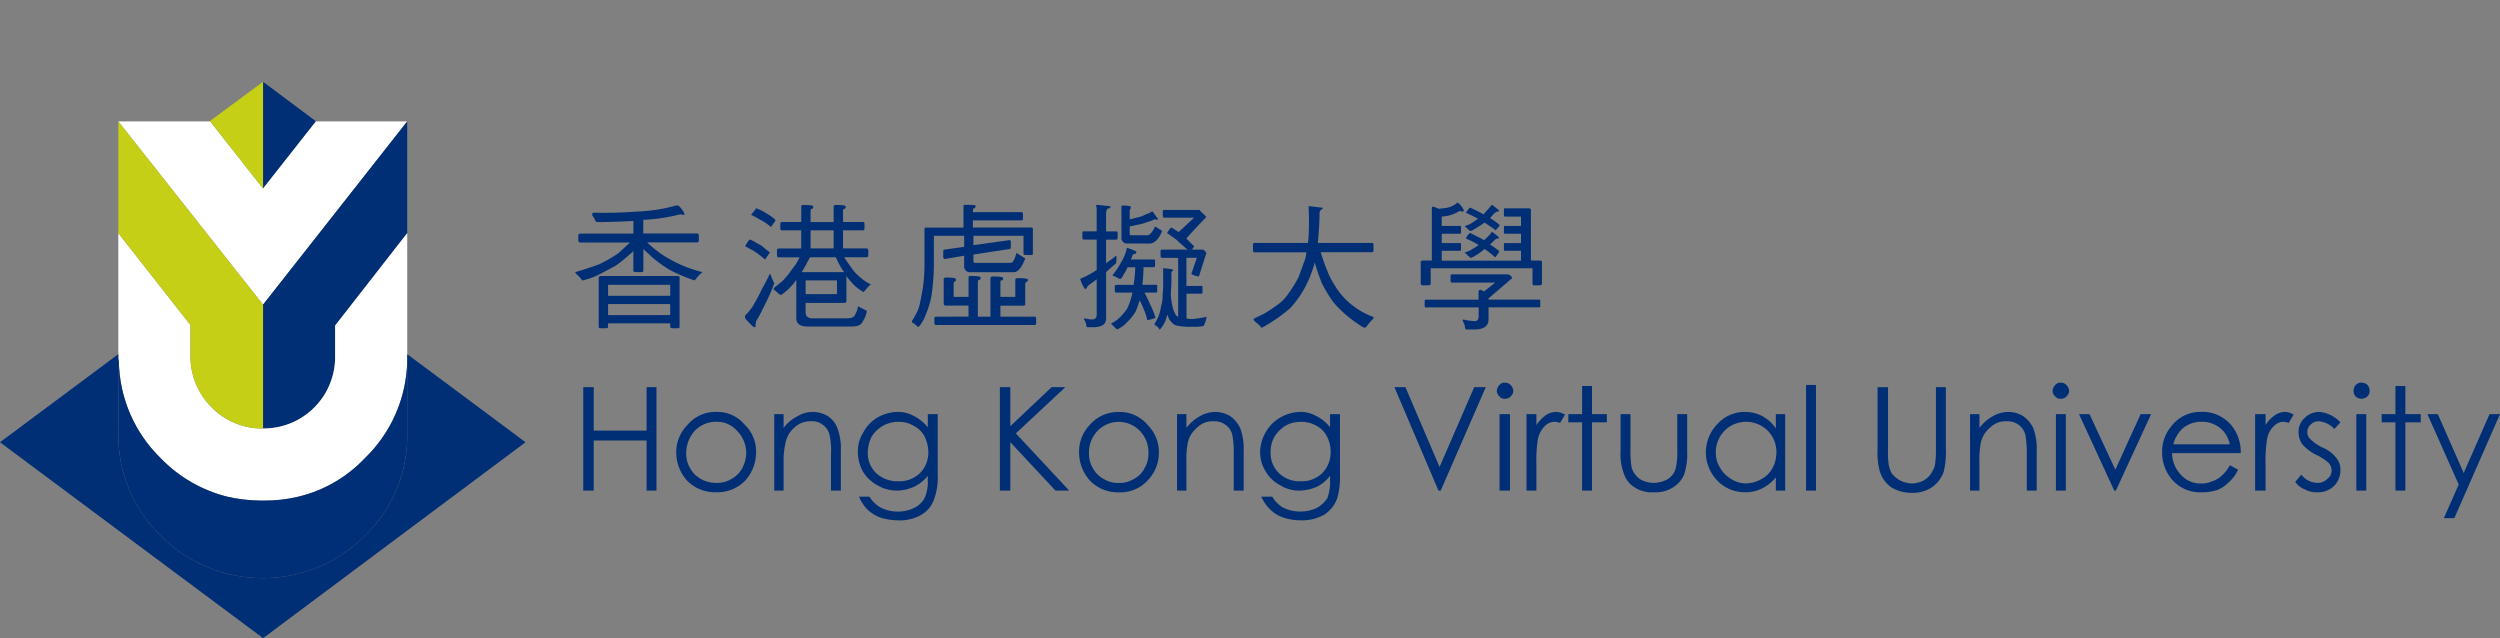 <svg xmlns="http://www.w3.org/2000/svg" xmlns:xlink="http://www.w3.org/1999/xlink" width="222.358" height="56.759" viewBox="0 0 222.358 56.759">
  <rect x="0" y="0" width="222.358" height="56.759" fill="#808080" stroke="none"/>
  <defs>
    <clipPath id="clip-path">
      <rect id="矩形_246" data-name="矩形 246" width="222.358" height="49.485" fill="none"/>
    </clipPath>
    <clipPath id="clip-path-2">
      <path id="路径_1864" data-name="路径 1864" d="M26.674,19.827a11.974,11.974,0,0,1-5.923,3.424,12.744,12.744,0,0,1-3.133.346h-.295a14.025,14.025,0,0,1-2.887-.346,12.391,12.391,0,0,1-5.921-3.424,12.3,12.3,0,0,1-3.721-8.613l-.049,6.408a12.5,12.5,0,0,0,3.77,9.107,12.824,12.824,0,0,0,18.159,0,12.319,12.319,0,0,0,3.767-9.107V11.214a12.345,12.345,0,0,1-3.767,8.613" transform="translate(-4.746 -11.214)" fill="none"/>
    </clipPath>
    <linearGradient id="linear-gradient" x1="-0.41" y1="1.277" x2="-0.323" y2="1.277" gradientUnits="objectBoundingBox">
      <stop offset="0" stop-color="#c3cf16"/>
      <stop offset="0.006" stop-color="#c3cf16"/>
      <stop offset="1" stop-color="#002f77"/>
    </linearGradient>
  </defs>
  <g id="组_1016" data-name="组 1016" transform="translate(0 10.999)">
    <path id="路径_1857" data-name="路径 1857" d="M10.551,0v9.5l4.7-5.969L15.2,3.474Z" transform="translate(12.845 -3.726)" fill="#002f76"/>
    <path id="路径_1858" data-name="路径 1858" d="M17.618,7.559l-4.7-5.969H4.746l12.872,16.3L30.442,1.59H22.317Z" transform="translate(5.778 -1.789)" fill="#fff"/>
    <path id="路径_1859" data-name="路径 1859" d="M13.131,0l-4.7,3.475v.051l4.7,5.969Z" transform="translate(10.265 -3.726)" fill="#c4cf15"/>
    <g id="组_1011" data-name="组 1011" transform="translate(0 -3.725)">
      <g id="组_1010" data-name="组 1010" transform="translate(0 0)" clip-path="url(#clip-path)">
        <path id="路径_1860" data-name="路径 1860" d="M23.375,11.525V1.589l-12.824,16.3V28.9a6.349,6.349,0,0,0,6.411-6.413V19.748Z" transform="translate(12.845 1.934)" fill="#002f76"/>
        <path id="路径_1861" data-name="路径 1861" d="M30.442,6.07l-6.413,8.222v2.741a6.349,6.349,0,0,1-6.411,6.413,6.284,6.284,0,0,1-4.552-1.86,6.411,6.411,0,0,1-1.907-4.552v-2.79L4.746,6.07V17.033a1.357,1.357,0,0,0,.049.441,12.3,12.3,0,0,0,3.721,8.615,12.409,12.409,0,0,0,5.921,3.424,14.028,14.028,0,0,0,2.889.346h.293a12.732,12.732,0,0,0,3.133-.346,11.991,11.991,0,0,0,5.923-3.424,12.346,12.346,0,0,0,3.767-8.615V6.07Z" transform="translate(5.778 7.39)" fill="#fff"/>
        <path id="路径_1862" data-name="路径 1862" d="M4.746,1.59v9.936L11.159,19.7v2.79a6.4,6.4,0,0,0,1.909,4.55,6.271,6.271,0,0,0,4.55,1.86V17.886Z" transform="translate(5.778 1.936)" fill="#c4cf15"/>
        <path id="路径_1863" data-name="路径 1863" d="M10.524,11.123v-.2L0,18.758,23.4,36.183,46.744,18.758,36.22,10.926v7.049a12.306,12.306,0,0,1-3.767,9.1,12.819,12.819,0,0,1-18.159,0,12.5,12.5,0,0,1-3.77-9.1l.049-6.411a1.357,1.357,0,0,1-.049-.441" transform="translate(0 13.302)" fill="#002f76"/>
      </g>
    </g>
    <g id="组_1013" data-name="组 1013" transform="translate(10.524 21.141)">
      <g id="组_1012" data-name="组 1012" clip-path="url(#clip-path-2)">
        <rect id="矩形_247" data-name="矩形 247" width="25.696" height="19.283" transform="translate(0 0)" fill="url(#linear-gradient)"/>
      </g>
    </g>
    <g id="组_1015" data-name="组 1015" transform="translate(0 -10.999)">
      <g id="组_1014" data-name="组 1014" clip-path="url(#clip-path)">
        <path id="路径_1865" data-name="路径 1865" d="M82.576,15.548a.792.792,0,0,0-.246.541.684.684,0,0,0,.246.488.568.568,0,0,0,.488.2.631.631,0,0,0,.49-.2.684.684,0,0,0,.246-.488.792.792,0,0,0-.246-.541.633.633,0,0,0-.49-.2.57.57,0,0,0-.488.2" transform="translate(100.234 18.689)" fill="#002f76"/>
        <path id="路径_1866" data-name="路径 1866" d="M84.321,16.611H83.39l3.133,6.8h.146l3.133-6.8h-.929L86.62,21.553Z" transform="translate(101.524 20.223)" fill="#002f76"/>
        <rect id="矩形_248" data-name="矩形 248" width="0.88" height="6.801" transform="translate(182.859 36.834)" fill="#002f76"/>
        <path id="路径_1867" data-name="路径 1867" d="M79.852,16.719H79.02v6.8h.832V21.026A7.7,7.7,0,0,1,80,19.165a2.426,2.426,0,0,1,.832-1.273,1.921,1.921,0,0,1,1.419-.539,1.708,1.708,0,0,1,1.126.344,1.536,1.536,0,0,1,.588,1.027,9.384,9.384,0,0,1,.1,1.566V23.52h.88V20a5.275,5.275,0,0,0-.293-2.007,2.728,2.728,0,0,0-.88-1.078,2.519,2.519,0,0,0-1.373-.39,2.782,2.782,0,0,0-1.37.39,3.675,3.675,0,0,0-1.173,1.029Z" transform="translate(96.204 20.115)" fill="#002f76"/>
        <path id="路径_1868" data-name="路径 1868" d="M81.382,21.058v-5.53H80.5v5.53a8.414,8.414,0,0,1-.1,1.47,2.772,2.772,0,0,1-.439.832,1.99,1.99,0,0,1-.687.539,2.862,2.862,0,0,1-.88.2,2.623,2.623,0,0,1-1.027-.244,2.576,2.576,0,0,1-.785-.639,2.369,2.369,0,0,1-.293-.88,7.352,7.352,0,0,1-.049-1.273v-5.53h-.931v5.53a6.2,6.2,0,0,0,.2,1.96,2.685,2.685,0,0,0,1.027,1.419,3.48,3.48,0,0,0,1.909.488,3.021,3.021,0,0,0,1.763-.539,2.848,2.848,0,0,0,.98-1.322,7.577,7.577,0,0,0,.2-2.007" transform="translate(91.688 18.905)" fill="#002f76"/>
        <path id="路径_1869" data-name="路径 1869" d="M95.629,15.548a.741.741,0,0,0-.539-.2.636.636,0,0,0-.49.2.741.741,0,0,0-.2.541.667.667,0,0,0,.685.683.739.739,0,0,0,.539-.2.629.629,0,0,0,.2-.488.741.741,0,0,0-.2-.541" transform="translate(114.935 18.689)" fill="#002f76"/>
        <path id="路径_1870" data-name="路径 1870" d="M93.435,17.647a.988.988,0,0,1,.734-.295,2.141,2.141,0,0,1,1.37.685l.539-.588a2.929,2.929,0,0,0-1.858-.927,1.813,1.813,0,0,0-1.324.537,1.61,1.61,0,0,0-.539,1.273A1.757,1.757,0,0,0,92.7,19.41a3.929,3.929,0,0,0,1.224.929,4.4,4.4,0,0,1,1.124.734,1.023,1.023,0,0,1,.246.636.955.955,0,0,1-.39.783,1.18,1.18,0,0,1-.883.341A1.856,1.856,0,0,1,92.6,22.1l-.539.639a1.816,1.816,0,0,0,.88.685,2.132,2.132,0,0,0,1.126.244,1.986,1.986,0,0,0,1.468-.588,1.915,1.915,0,0,0,.539-1.37,1.569,1.569,0,0,0-.344-1.075,3.033,3.033,0,0,0-1.322-.98,4.416,4.416,0,0,1-1.029-.736.8.8,0,0,1-.244-.634.866.866,0,0,1,.295-.636" transform="translate(112.086 20.116)" fill="#002f76"/>
        <path id="路径_1871" data-name="路径 1871" d="M92.167,17.745A1.147,1.147,0,0,1,93,17.4a1.745,1.745,0,0,1,.441.1l.439-.736a1.477,1.477,0,0,0-.734-.242,1.632,1.632,0,0,0-.929.29,2.94,2.94,0,0,0-.832.883v-.978h-.931v6.8h.931v-2.3a11.934,11.934,0,0,1,.146-2.351,2.064,2.064,0,0,1,.636-1.124" transform="translate(110.123 20.116)" fill="#002f76"/>
        <path id="路径_1872" data-name="路径 1872" d="M95.53,17.983v.732h1.224v6.069h.88V18.715h1.37v-.732h-1.37v-2.5h-.88v2.5Z" transform="translate(116.305 18.851)" fill="#002f76"/>
        <rect id="矩形_249" data-name="矩形 249" width="0.88" height="6.801" transform="translate(209.583 36.834)" fill="#002f76"/>
        <path id="路径_1873" data-name="路径 1873" d="M90.2,16.522a3.226,3.226,0,0,0-2.692,1.322,3.45,3.45,0,0,0-.783,2.3,3.647,3.647,0,0,0,.929,2.446,3.259,3.259,0,0,0,2.594,1.08,4.228,4.228,0,0,0,1.37-.2,2.929,2.929,0,0,0,1.029-.685,3.27,3.27,0,0,0,.832-1.124l-.734-.395a3.136,3.136,0,0,1-.734.934,2.043,2.043,0,0,1-.832.488,2.2,2.2,0,0,1-.98.2,2.293,2.293,0,0,1-1.809-.785,2.805,2.805,0,0,1-.783-1.9l.1-.785a3.1,3.1,0,0,1,.783-1.37A2.489,2.489,0,0,1,90.2,17.4a2.408,2.408,0,0,1,1.173.244,2.353,2.353,0,0,1,.883.687,2.724,2.724,0,0,1,.49,1.075H87.7l-.1.785h6.116a3.736,3.736,0,0,0-.734-2.351,3.344,3.344,0,0,0-2.79-1.322" transform="translate(105.582 20.115)" fill="#002f76"/>
        <path id="路径_1874" data-name="路径 1874" d="M66.78,8.77c0-.1-.1-.146-.2-.146h-2.1c-.1,0-.1.049-.1.146v.392c0,.1,0,.2.1.2H65.9v.832H64.481c-.1,0-.1.049-.1.146v.344c0,.146,0,.2.1.2H65.9v.834H64.481c-.1,0-.1.047-.1.144v.341c0,.151,0,.2.1.2H65.9v.88H58.85v-.88h1.614c.1,0,.1-.047.1-.2v-.341c0-.1,0-.144-.1-.144H58.85v-.834h1.614c.1,0,.1-.049.1-.2v-.344c0-.1,0-.146-.1-.146H58.85V9.358a3.827,3.827,0,0,0,.683-.1,3,3,0,0,0,.885-.392l.29.049c.1,0,.1-.049.1-.146a2.375,2.375,0,0,0-.39-.539c-.1-.049-.1-.1-.149-.1s-.1,0-.1.049a1.868,1.868,0,0,1-.832.392c-.2.049-.441.049-.734.1l-.49-.2a.131.131,0,0,0-.146.149v4.648h-.785c-.1,0-.2.051-.2.1V15.33c0,.1.1.146.2.146h.441c.149,0,.244-.051.244-.146V13.957h9.056V15.33c0,.1.049.146.2.146h.441c.1,0,.2-.051.2-.146V13.372c0-.049-.1-.1-.2-.1H66.78Z" transform="translate(69.383 9.903)" fill="#002f76"/>
        <path id="路径_1875" data-name="路径 1875" d="M61.45,8.907a.374.374,0,0,1,.244-.1.173.173,0,0,0,.1-.047c0-.049-.049-.1-.1-.146l-.49-.392c-.049,0-.1,0-.1.049-.244.295-.488.537-.685.785a12.325,12.325,0,0,0-1.175-.588c-.049,0-.1,0-.1.049-.2.244-.295.39-.295.39.295.149.636.295,1.075.539-.146.1-.293.2-.488.341a2.581,2.581,0,0,1-.636.295.049.049,0,0,0-.051.049.18.18,0,0,0,.1.049c.049.1.2.2.295.295.047.049.1.049.193.049a12.361,12.361,0,0,0,1.175-.736c.344.246.685.441.98.687l.341-.392v-.1a6.128,6.128,0,0,0-.832-.59,4.593,4.593,0,0,1,.441-.488" transform="translate(71.533 10.01)" fill="#002f76"/>
        <path id="路径_1876" data-name="路径 1876" d="M61.45,9.989a.362.362,0,0,1,.244-.1.168.168,0,0,0,.1-.051c0-.049-.049-.1-.1-.146L61.2,9.3a.1.1,0,0,0-.1.1,7.374,7.374,0,0,1-.636.634c-.341-.2-.734-.39-1.224-.634a.161.161,0,0,0-.1.049,1.425,1.425,0,0,0-.295.441,7.136,7.136,0,0,1,1.075.537l.049.049a5.528,5.528,0,0,1-.537.344,2.755,2.755,0,0,1-.636.295s-.051,0-.051.047a.18.18,0,0,0,.1.049,1.608,1.608,0,0,0,.295.295.252.252,0,0,0,.193.1,5.414,5.414,0,0,0,1.175-.783,6.839,6.839,0,0,1,.931.732c.049,0,.146-.144.341-.437a.171.171,0,0,1,.049-.1,6.127,6.127,0,0,0-.832-.588c.146-.146.293-.293.441-.439" transform="translate(71.533 11.327)" fill="#002f76"/>
        <path id="路径_1877" data-name="路径 1877" d="M64.683,11.053a.508.508,0,0,0-.2-.049H59.592a.13.13,0,0,0-.146.146v.39c0,.146.051.2.146.2h3.818l-.98.783-.293-.146c-.1,0-.2.049-.2.146v.734H57.195a.218.218,0,0,0-.051.149v.39a.215.215,0,0,0,.051.146h4.748v.783c0,.293-.1.441-.341.441a5,5,0,0,1-1.031-.149.216.216,0,0,0-.049.149,1.007,1.007,0,0,1,.2.539c.049.144.049.2.1.2H61.6c.783,0,1.224-.295,1.224-.883V13.94h4.5c.1,0,.1-.051.1-.146V13.4c0-.1,0-.149-.1-.149h-4.5v-.1a.048.048,0,0,1,.049-.049l2.053-1.763c0-.049-.049-.146-.244-.293" transform="translate(69.571 13.397)" fill="#002f76"/>
        <path id="路径_1878" data-name="路径 1878" d="M66.332,18.715v-.732H65.011v-2.5h-.88v2.5H62.906v.732H64.13v6.069h.88V18.715Z" transform="translate(76.586 18.851)" fill="#002f76"/>
        <path id="路径_1879" data-name="路径 1879" d="M65,16.611v3.277a5.047,5.047,0,0,0,.344,2.155,2.2,2.2,0,0,0,.978,1.124,2.726,2.726,0,0,0,1.617.392,2.886,2.886,0,0,0,1.663-.392,2.549,2.549,0,0,0,1.027-1.124,5.637,5.637,0,0,0,.295-2.107V16.611h-.883v3.18a6.254,6.254,0,0,1-.144,1.665,1.635,1.635,0,0,1-.687.929,2.591,2.591,0,0,1-1.271.341,2.4,2.4,0,0,1-1.224-.341,1.96,1.96,0,0,1-.734-1.029,9,9,0,0,1-.1-1.566v-3.18Z" transform="translate(79.139 20.223)" fill="#002f76"/>
        <path id="路径_1880" data-name="路径 1880" d="M60.771,15.351a.521.521,0,0,0-.49.2.788.788,0,0,0-.244.539.677.677,0,0,0,.244.488.515.515,0,0,0,.49.2.626.626,0,0,0,.49-.2.686.686,0,0,0,.244-.488.8.8,0,0,0-.244-.539.636.636,0,0,0-.49-.2" transform="translate(73.093 18.689)" fill="#002f76"/>
        <path id="路径_1881" data-name="路径 1881" d="M62.941,16.815a3.686,3.686,0,0,0-.832.88v-.976h-.88v6.8h.88v-2.3a11.92,11.92,0,0,1,.146-2.351,2.418,2.418,0,0,1,.636-1.124,1.23,1.23,0,0,1,.834-.344,2.07,2.07,0,0,1,.488.1l.441-.736a1.809,1.809,0,0,0-.785-.244,1.737,1.737,0,0,0-.929.293" transform="translate(74.544 20.115)" fill="#002f76"/>
        <rect id="矩形_250" data-name="矩形 250" width="0.929" height="6.801" transform="translate(133.374 36.834)" fill="#002f76"/>
        <rect id="矩形_251" data-name="矩形 251" width="0.88" height="9.398" transform="translate(160.637 34.238)" fill="#002f76"/>
        <path id="路径_1882" data-name="路径 1882" d="M71.949,16.522a3.267,3.267,0,0,0-2.5,1.075,3.609,3.609,0,0,0,0,5.043A3.371,3.371,0,0,0,71.9,23.669a3.285,3.285,0,0,0,1.519-.344,3.712,3.712,0,0,0,1.224-.98V23.52h.832v-6.8h-.832V17.99l-.734.193a2.665,2.665,0,0,1,.783,2.011,2.913,2.913,0,0,1-.344,1.319,2.352,2.352,0,0,1-.978.98,2.918,2.918,0,0,1-1.37.39,2.469,2.469,0,0,1-1.322-.39,2.7,2.7,0,0,1-.98-.98,2.474,2.474,0,0,1-.392-1.37,2.7,2.7,0,0,1,1.373-2.4,2.726,2.726,0,0,1,3.231.439l.734-.193a3.489,3.489,0,0,0-1.175-1.078,3.338,3.338,0,0,0-1.517-.39" transform="translate(83.305 20.115)" fill="#002f76"/>
        <path id="路径_1883" data-name="路径 1883" d="M98.29,16.611h-.927l2.785,6.262L98.829,25.86h.931l4.06-9.249h-.929l-2.3,5.235Z" transform="translate(118.537 20.223)" fill="#002f76"/>
        <path id="路径_1884" data-name="路径 1884" d="M24.729,8.88c-.1,0-.146.1-.146.2a4.335,4.335,0,0,1,.293.49c0,.1.1.146.2.146,1.075,0,2.151-.049,3.18-.1v1.124H23.505c-.1,0-.146.1-.146.2v.392c0,.1.049.2.146.2h4.453c-.439.392-.783.734-1.075.98a12.588,12.588,0,0,1-1.712.978c-.588.2-1.273.441-2.107.685a.626.626,0,0,1,.1.146,3.911,3.911,0,0,1,.439.441q.073.146.146.146a7.367,7.367,0,0,0,1.273-.439c.588-.295,1.126-.588,1.665-.883a11.778,11.778,0,0,0,1.271-1.027.805.805,0,0,0,.295-.295V14.02c0,.1.1.146.2.146h.49c.149,0,.2-.049.2-.146V12.111c.244.244.488.441.734.685a11.422,11.422,0,0,0,1.614,1.175,14.17,14.17,0,0,0,2.2.929s.047,0,.1-.1a4.377,4.377,0,0,1,.441-.49c.049-.049.146-.1.146-.146a12.331,12.331,0,0,1-1.761-.588A12.788,12.788,0,0,1,30.8,12.6a10.756,10.756,0,0,1-1.322-1.078h4.455c.1,0,.146-.1.146-.2v-.392c0-.1-.049-.2-.146-.2h-4.8V9.519a16.931,16.931,0,0,0,3.28-.49l.341.047c.049,0,.049-.047.049-.1a2.284,2.284,0,0,0-.441-.636c-.1-.1-.146-.1-.146-.1a.7.7,0,0,0-.341.051,14.9,14.9,0,0,1-3.231.486,39.066,39.066,0,0,1-3.916.1" transform="translate(28.08 10.037)" fill="#002f76"/>
        <path id="路径_1885" data-name="路径 1885" d="M24.014,15.574c0,.1.047.146.193.146h.441c.146,0,.2-.049.2-.146V11.853h5.528v.98H24.846v.734h5.528v.978H24.846v.734h5.528v.295c0,.1.1.146.2.146h.488a.129.129,0,0,0,.146-.146V11.219a.13.13,0,0,0-.146-.149H24.207a.177.177,0,0,0-.193.2Z" transform="translate(29.236 13.477)" fill="#002f76"/>
        <path id="路径_1886" data-name="路径 1886" d="M24.326,15.529h-.931v9.2h.931V20.274h4.7v4.455h.88v-9.2h-.88v3.865h-4.7Z" transform="translate(28.482 18.906)" fill="#002f76"/>
        <path id="路径_1887" data-name="路径 1887" d="M60.976,11.691a.129.129,0,0,0-.146-.146h-4.8c.049-.685.146-1.566.146-2.692a.356.356,0,0,1,.2-.295c.049,0,.1-.1.1-.144L55.2,8.267a26.344,26.344,0,0,1,0,2.787c0,.146-.051.293-.051.49H50.4a.128.128,0,0,0-.144.146v.49c0,.146.047.2.144.2H55a2.467,2.467,0,0,1-.1.585c-.2.539-.392,1.075-.585,1.614A11.493,11.493,0,0,1,53.437,16a3.8,3.8,0,0,1-.978,1.029c-.341.246-.685.49-1.173.783-.395.2-.736.344-.98.492,0,.047,0,.1.1.193.146.146.344.295.488.439.051.1.1.149.149.149a13.951,13.951,0,0,0,2.546-1.761A9.445,9.445,0,0,0,54.712,15.8a9.147,9.147,0,0,0,.832-1.858,2.832,2.832,0,0,0,.2-.687,19.07,19.07,0,0,0,.636,1.863,11.4,11.4,0,0,0,1.078,1.761,10.7,10.7,0,0,0,2.2,1.909,2.147,2.147,0,0,0,.49.293.264.264,0,0,0,.244-.149,5.707,5.707,0,0,1,.441-.537.261.261,0,0,0,.146-.2.1.1,0,0,0-.1-.1,6.612,6.612,0,0,1-1.809-1.029,6.258,6.258,0,0,1-1.519-1.712,6.934,6.934,0,0,1-.734-1.468c-.2-.441-.344-.931-.539-1.517H60.83c.1,0,.146-.051.146-.2Z" transform="translate(61.188 10.065)" fill="#002f76"/>
        <path id="路径_1888" data-name="路径 1888" d="M47.723,8.782h-.047a1.79,1.79,0,0,1-.539.246,2.428,2.428,0,0,1-.834.295,5.489,5.489,0,0,1-.588.146V8.635a.315.315,0,0,0,.1-.244c0-.1-.244-.146-.781-.146-.051,0-.051.049-.051.146v2.692a.49.49,0,0,0,.539.539h1.958c.441,0,.832-.392,1.126-1.124l-.636-.395c-.246.541-.49.783-.685.783h-1.47c-.049,0-.1-.049-.1-.144V10.1c.295-.049.49-.1.687-.146a3.951,3.951,0,0,0,.88-.244,2.5,2.5,0,0,0,.636-.244h.049l.2.049c.049,0,.049,0,.049-.1,0,0-.146-.2-.39-.539-.051-.1-.1-.1-.1-.1" transform="translate(54.764 10.038)" fill="#002f76"/>
        <path id="路径_1889" data-name="路径 1889" d="M46.019,8.419c0-.051-.049-.1-.149-.1l-.927-.1h-.2a.543.543,0,0,0,.049.246v2.1H43.62c-.049,0-.1.049-.1.146v.39c0,.1.049.2.1.2h1.175V14a7.282,7.282,0,0,1-1.468.783,2.865,2.865,0,0,0,.441.931c.047,0,.144-.1.244-.295.244-.2.539-.392.783-.588v3.18c0,.246-.146.392-.441.392a2.343,2.343,0,0,1-.585-.1c-.049,0-.1,0-.1.1a1.288,1.288,0,0,1,.2.49c0,.149.047.2.1.2h.49c.783,0,1.173-.246,1.173-.785V14.194c.244-.244.539-.488.88-.783a2.347,2.347,0,0,0,.051-.539c0-.1-.051-.1-.1-.1a.048.048,0,0,0-.049.049c-.246.2-.541.392-.785.588v-2.1h.931c.049,0,.1-.1.1-.2v-.39c0-.1-.049-.146-.1-.146h-.931V9.056c0-.293.049-.49.244-.539.1,0,.149-.049.149-.1" transform="translate(52.749 10.01)" fill="#002f76"/>
        <path id="路径_1890" data-name="路径 1890" d="M45.933,10.141a4.377,4.377,0,0,1-.49,1.124,7.137,7.137,0,0,1-.685,1.029.17.17,0,0,1-.049.1c0,.049.049.049.1.049a2.762,2.762,0,0,1,.392.2.371.371,0,0,0,.2.049q.07,0,.146-.146a7,7,0,0,0,.488-.883h.685a12.259,12.259,0,0,1-.146,1.568H45c-.049,0-.1.051-.1.149v.341c0,.146.049.2.1.2h1.468a6.447,6.447,0,0,1-.441,1.373,4.267,4.267,0,0,1-.734.88,2.346,2.346,0,0,1-.734.488,5.369,5.369,0,0,0,.539.539,2.867,2.867,0,0,0,.929-.685,4.395,4.395,0,0,0,.734-.929,10.354,10.354,0,0,0,.344-.978,5.175,5.175,0,0,1,.344.732,4.944,4.944,0,0,1,.341,1.029,4.713,4.713,0,0,0,.734-.2,7.183,7.183,0,0,0-.49-1.224c-.146-.341-.293-.636-.49-1.029h1.029c.1,0,.1-.049.1-.2v-.341c0-.1,0-.149-.1-.149H47.353a13.333,13.333,0,0,0,.1-1.568h.929c.049,0,.1-.047.1-.193V11.07a.1.1,0,0,0-.1-.1H46.324a2.231,2.231,0,0,0,.149-.341c0-.1.1-.149.2-.149a.156.156,0,0,0,.146-.144c0-.051-.049-.1-.146-.151l-.636-.244c-.049,0-.1.049-.1.2" transform="translate(54.254 12.106)" fill="#002f76"/>
        <path id="路径_1891" data-name="路径 1891" d="M46.7,17.819a5.566,5.566,0,0,1-.392.734c0,.049,0,.1.049.1a1.954,1.954,0,0,1,.344.293c0,.1.049.1.1.1a2.929,2.929,0,0,0,.49-.785c.049-.144.1-.341.146-.49a.258.258,0,0,1,.1.2,1.277,1.277,0,0,0,.341.49.88.88,0,0,0,.392.244,5.852,5.852,0,0,0,1.468.1,2.95,2.95,0,0,0,.834-.051c.1,0,.146-.047.146-.1a2.777,2.777,0,0,0,.2-.588.219.219,0,0,1,.047-.146,11.572,11.572,0,0,1-1.224.2,2.275,2.275,0,0,1-.585-.051v-2.2h1.322c.1,0,.1-.051.1-.2v-.344c0-.1,0-.146-.1-.146H49.148v-2.5h.929l-.49,1.419c0,.049.2.146.636.246l.049-.051.639-2c0-.1-.049-.149-.2-.295a.5.5,0,0,0-.2-.049h-.88a.7.7,0,0,0,.144-.2c.051-.049.051-.049.051-.1l-.685-.683q.366-.442,1.763-1.909c0-.049-.149-.2-.49-.492a.157.157,0,0,0-.149-.144H47.19a.13.13,0,0,0-.149.144v.344c0,.149.051.2.149.2h2.643l-1.37,1.273c-.2-.1-.392-.246-.639-.392a.148.148,0,0,0-.1.049,2.768,2.768,0,0,0-.295.441c.2.144.49.341.832.588.295.293.636.585.98.88H46.992a.129.129,0,0,0-.146.146v.392c0,.1.049.2.146.2h1.421v5.238c-.049,0-.149-.1-.2-.149a2.77,2.77,0,0,1-.2-.39,5.55,5.55,0,0,1-.149-.588,5.4,5.4,0,0,1-.1-.88c0-.392.047-.734.047-1.078V14.1c0-.1,0-.2.1-.246.049,0,.049-.049.049-.1s-.293-.1-.832-.149c-.049,0-.049,0-.049.1v1.124a7.977,7.977,0,0,1-.051,1.126,3.158,3.158,0,0,1-.146,1.075,3.663,3.663,0,0,1-.2.785" transform="translate(56.377 10.252)" fill="#002f76"/>
        <path id="路径_1892" data-name="路径 1892" d="M48.044,16.719h-.832v6.8h.832V21.026a7.7,7.7,0,0,1,.146-1.86,2.43,2.43,0,0,1,.834-1.273,1.916,1.916,0,0,1,1.417-.539,1.708,1.708,0,0,1,1.126.344,1.519,1.519,0,0,1,.588,1.027,9.14,9.14,0,0,1,.1,1.566V23.52h.88V20a5.275,5.275,0,0,0-.293-2.007,2.709,2.709,0,0,0-.88-1.078,2.517,2.517,0,0,0-1.37-.39,2.769,2.769,0,0,0-1.37.39,3.7,3.7,0,0,0-1.175,1.029Z" transform="translate(57.479 20.115)" fill="#002f76"/>
        <path id="路径_1893" data-name="路径 1893" d="M51.036,18.334a3.617,3.617,0,0,0-.492,1.712,3.187,3.187,0,0,0,.492,1.763,3.074,3.074,0,0,0,1.273,1.224,3.2,3.2,0,0,0,1.761.488,4.056,4.056,0,0,0,1.519-.341,3.215,3.215,0,0,0,1.173-.978l-.685-.246a2.575,2.575,0,0,1-1.909.734,2.62,2.62,0,0,1-1.958-.734,2.465,2.465,0,0,1-.734-1.858,2.733,2.733,0,0,1,.344-1.373,3.126,3.126,0,0,1,.98-.978,2.771,2.771,0,0,1,1.417-.341,2.666,2.666,0,0,1,1.322.341,2.124,2.124,0,0,1,.931.931,2.716,2.716,0,0,1,.344,1.368,2.58,2.58,0,0,1-.736,1.909l.685.246v.39a4.3,4.3,0,0,1-.244,1.617,2.888,2.888,0,0,1-.883.832,3.519,3.519,0,0,1-3.033,0,2.658,2.658,0,0,1-.978-.98h-.978a3.8,3.8,0,0,0,.829,1.175,3.177,3.177,0,0,0,1.126.685,5.022,5.022,0,0,0,1.566.244,4,4,0,0,0,2.056-.488A2.929,2.929,0,0,0,57.4,24.208a6.794,6.794,0,0,0,.246-2.056V16.719h-.883v1.173a3.442,3.442,0,0,0-1.273-1.027,2.776,2.776,0,0,0-1.419-.344,3.647,3.647,0,0,0-1.712.49,3.425,3.425,0,0,0-1.322,1.322" transform="translate(61.535 20.115)" fill="#002f76"/>
        <path id="路径_1894" data-name="路径 1894" d="M45.928,15.529H44.707L41.034,19V15.529h-.929v9.2h.929V20.423l4.014,4.306h1.224L41.524,19.64Z" transform="translate(48.827 18.906)" fill="#002f76"/>
        <path id="路径_1895" data-name="路径 1895" d="M44.212,17.7a3.4,3.4,0,0,0-.929,2.446,3.739,3.739,0,0,0,.98,2.5,3.425,3.425,0,0,0,2.543,1.027v-.832a2.4,2.4,0,0,1-1.319-.344,2.351,2.351,0,0,1-.98-.978,2.433,2.433,0,0,1-.344-1.322,2.746,2.746,0,0,1,.783-2.009,2.607,2.607,0,0,1,3.721,0,2.738,2.738,0,0,1,.783,2.009,2.432,2.432,0,0,1-.341,1.322,2.115,2.115,0,0,1-.98.978,2.409,2.409,0,0,1-1.322.344v.832a3.282,3.282,0,0,0,2.546-1.027,3.567,3.567,0,0,0,1.029-2.5A3.439,3.439,0,0,0,49.4,17.7a3.252,3.252,0,0,0-2.594-1.173A3.325,3.325,0,0,0,44.212,17.7" transform="translate(52.695 20.115)" fill="#002f76"/>
        <path id="路径_1896" data-name="路径 1896" d="M64.057,15.529H63.028l-3.082,7.1-3.036-7.1h-.98l3.918,9.2h.2Z" transform="translate(68.093 18.906)" fill="#002f76"/>
        <path id="路径_1897" data-name="路径 1897" d="M37.846,10.23a.129.129,0,0,0-.146.146v2.936a15.162,15.162,0,0,1-.146,2.3c-.1.588-.2,1.124-.344,1.712a5.578,5.578,0,0,1-.636,1.224c0,.051.049.1.049.146a1.092,1.092,0,0,1,.441.344h.146a3.51,3.51,0,0,0,.588-1.029,7.7,7.7,0,0,0,.539-1.809,20.546,20.546,0,0,0,.2-2.889V10.964h2.692v.978l-1.712.244a.132.132,0,0,0-.149.149v.49c0,.1.049.2.149.2l1.712-.293v.88a.52.52,0,0,0,.588.588h3.818c.39,0,.734-.441,1.027-1.224l-.783-.49c-.146.588-.341.883-.49.883H42.154c-.051,0-.1-.051-.1-.2v-.539l3.18-.488c.1,0,.146-.051.146-.2V11.5a.129.129,0,0,0-.146-.149l-3.18.441v-.832h4.453v1.566c0,.1.1.146.2.146h.49a.128.128,0,0,0,.146-.146v-2.2c0-.049-.047-.1-.146-.1H42.008V9.593h4.306c.1,0,.146-.049.146-.2V9.055c0-.146-.049-.2-.146-.2H42.008v-.1c0-.2.049-.244.146-.244a.262.262,0,0,0,.1-.2c0-.1-.295-.1-.883-.1-.146,0-.2,0-.2.1V10.23Z" transform="translate(44.526 10.011)" fill="#002f76"/>
        <path id="路径_1898" data-name="路径 1898" d="M38.963,10.475c.1,0,.146-.051.146-.2V9.934c0-.146-.049-.2-.146-.2H37.2V8.807c0-.193.049-.242.146-.242a.249.249,0,0,0,.1-.2c0-.1-.295-.146-.88-.146-.149,0-.2.049-.2.146v3.719H34.313V10.475h2.056V9.739H34.313V8.807c0-.193.049-.242.146-.242a.248.248,0,0,0,.1-.2c0-.1-.293-.146-.929-.146a.129.129,0,0,0-.146.146v1.37H31.767c-.1,0-.146.049-.146.2v.344c0,.146.049.2.146.2h1.714v1.612H31.423c-.047,0-.1.1-.1.2v.392c0,.1.049.193.1.193h1.909a4.5,4.5,0,0,1-.685,1.08,6.812,6.812,0,0,1-.88,1.075c-.2.149-.439.344-.734.588v.1c.146.146.344.293.49.441a.293.293,0,0,0,.2.049,5.362,5.362,0,0,0,.978-.883c.149-.144.2-.293.344-.441V18.3q0,.735,1.029.734h3.816c.539,0,.88-.1,1.029-.39a2.462,2.462,0,0,0,.39-.931.129.129,0,0,0-.146-.146c-.146-.1-.392-.2-.636-.341a1.8,1.8,0,0,1-.244.732c-.049.2-.295.344-.685.344H34.459c-.39,0-.588-.2-.588-.539V14.928h2.79v1.224h-2.79v.783H37.3a.178.178,0,0,0,.2-.2v-2.2l-.2-.341H33.53c.2-.344.439-.783.734-1.324h2.3A7.963,7.963,0,0,0,37.151,14a.617.617,0,0,1,.146.2l.2.341a5.28,5.28,0,0,0,.441.539,3.829,3.829,0,0,0,1.078.88c.049,0,.049,0,.1-.1.146-.146.246-.293.441-.488a.107.107,0,0,0,.1-.1,3.4,3.4,0,0,1-.834-.539,4.042,4.042,0,0,1-.88-.931c-.146-.2-.39-.537-.636-.931H39.3c.1,0,.149-.1.149-.193v-.392c0-.1-.051-.2-.149-.2H37.2V10.475Z" transform="translate(37.782 10.01)" fill="#002f76"/>
        <path id="路径_1899" data-name="路径 1899" d="M37.626,14.691c-.1,0-.149.049-.149.2v.341c0,.146.051.2.149.2h8.761c.1,0,.146-.049.146-.2v-.341c0-.149-.049-.2-.146-.2H43.353v-.978H45.36c.146,0,.2-.049.2-.149V11.851c0-.144.049-.244.1-.244.1-.049.146-.1.146-.2s-.293-.146-.929-.146c-.1,0-.2.049-.2.146V12.93H43.353V11.706c0-.149,0-.246.1-.246s.146-.049.146-.2c0-.1-.293-.146-.931-.146-.1,0-.2.049-.2.146v3.426H41.346V11.658c0-.149.049-.246.1-.246.1,0,.149-.049.149-.2,0-.1-.293-.146-.931-.146a.129.129,0,0,0-.146.146V12.93H39.191V11.8c0-.146.049-.246.1-.246.1,0,.1-.049.1-.2,0-.1-.295-.146-.883-.146-.1,0-.2.049-.2.146v2.2c0,.1.1.149.2.149h2.007v.978Z" transform="translate(45.627 13.477)" fill="#002f76"/>
        <path id="路径_1900" data-name="路径 1900" d="M31.89,10.018l.392-.537v-.1a3.44,3.44,0,0,0-.736-.541,4.469,4.469,0,0,0-.978-.488l-.049.1c-.246.293-.392.488-.392.488a5.831,5.831,0,0,1,.734.392,4.726,4.726,0,0,1,1.029.685" transform="translate(36.679 10.172)" fill="#002f76"/>
        <path id="路径_1901" data-name="路径 1901" d="M31.646,11.374c.049,0,.149-.2.392-.537a.156.156,0,0,0,.049-.1,8.144,8.144,0,0,1-.734-.59c-.295-.146-.588-.341-.978-.537a.186.186,0,0,0-.149.049,4.547,4.547,0,0,0-.341.537c.2.1.441.246.734.392a8.353,8.353,0,0,1,1.027.783" transform="translate(36.384 11.703)" fill="#002f76"/>
        <path id="路径_1902" data-name="路径 1902" d="M32.038,11.08c-.2.439-.441.88-.685,1.322-.244.537-.537,1.029-.783,1.468a6.093,6.093,0,0,1-.685.832v.146a.186.186,0,0,0,.049.149c.441.488.685.734.783.734s.1-.049.1-.146c0-.149.047-.295.047-.392a7.8,7.8,0,0,0,.588-1.078,18.389,18.389,0,0,0,.98-2.153c0-.049.049-.1.049-.146a3.93,3.93,0,0,1-.295-.685.6.6,0,0,0-.1-.146.17.17,0,0,0-.049.1" transform="translate(36.384 13.37)" fill="#002f76"/>
        <path id="路径_1903" data-name="路径 1903" d="M33.244,17.7A3.153,3.153,0,0,0,30.7,16.522,3.252,3.252,0,0,0,28.1,17.7a3.446,3.446,0,0,0-.978,2.446,3.747,3.747,0,0,0,.978,2.5A3.464,3.464,0,0,0,30.7,23.667v-.832a2.707,2.707,0,0,1-1.37-.344,2.376,2.376,0,0,1-.98-.978,2.432,2.432,0,0,1-.341-1.322,2.948,2.948,0,0,1,.783-2.009A2.592,2.592,0,0,1,30.7,17.4a2.382,2.382,0,0,1,1.812.781,2.789,2.789,0,0,1,.832,2.009A2.949,2.949,0,0,1,33,21.514a2.363,2.363,0,0,1-.98.978,2.409,2.409,0,0,1-1.322.344v.832a3.43,3.43,0,0,0,2.546-1.027,3.736,3.736,0,0,0,.978-2.5,3.245,3.245,0,0,0-.978-2.446" transform="translate(33.025 20.115)" fill="#002f76"/>
        <path id="路径_1904" data-name="路径 1904" d="M31.887,16.719h-.832v6.8h.832V21.026a7,7,0,0,1,.2-1.86,2.339,2.339,0,0,1,.783-1.273,2.074,2.074,0,0,1,1.419-.539,1.551,1.551,0,0,1,1.126.344A1.517,1.517,0,0,1,36,18.724a5.78,5.78,0,0,1,.1,1.566V23.52h.88V20a5.225,5.225,0,0,0-.295-2.007,2.235,2.235,0,0,0-.832-1.078,2.6,2.6,0,0,0-2.741,0,3.368,3.368,0,0,0-1.224,1.029Z" transform="translate(37.808 20.115)" fill="#002f76"/>
        <path id="路径_1905" data-name="路径 1905" d="M34.9,18.334a3.137,3.137,0,0,0-.49,1.712,3.628,3.628,0,0,0,.439,1.763,3.4,3.4,0,0,0,1.273,1.224,3.438,3.438,0,0,0,1.761.488,3.843,3.843,0,0,0,1.519-.341,3.378,3.378,0,0,0,1.224-.978l-.685-.246a2.62,2.62,0,0,1-1.958.734,2.773,2.773,0,0,1-1.956-.734A2.458,2.458,0,0,1,35.29,20.1a3.353,3.353,0,0,1,.341-1.373,2.819,2.819,0,0,1,1.029-.978,2.6,2.6,0,0,1,1.368-.341,2.434,2.434,0,0,1,1.324.341,2.243,2.243,0,0,1,.978.931,3.338,3.338,0,0,1,.346,1.368,2.58,2.58,0,0,1-.736,1.909l.685.246v.39a3.394,3.394,0,0,1-.295,1.617,2.074,2.074,0,0,1-.88.832,3.252,3.252,0,0,1-1.468.344,3.319,3.319,0,0,1-1.517-.344,2.822,2.822,0,0,1-1.029-.98h-.929a3.717,3.717,0,0,0,.783,1.175,3.647,3.647,0,0,0,1.124.685,5.544,5.544,0,0,0,1.568.244,3.777,3.777,0,0,0,2.056-.488,2.5,2.5,0,0,0,1.173-1.468,5.33,5.33,0,0,0,.3-2.056V16.719h-.883v1.173a3.922,3.922,0,0,0-1.273-1.027,2.9,2.9,0,0,0-1.417-.344,3.674,3.674,0,0,0-1.765.49A3.284,3.284,0,0,0,34.9,18.334" transform="translate(41.893 20.115)" fill="#002f76"/>
      </g>
    </g>
  </g>
</svg>
